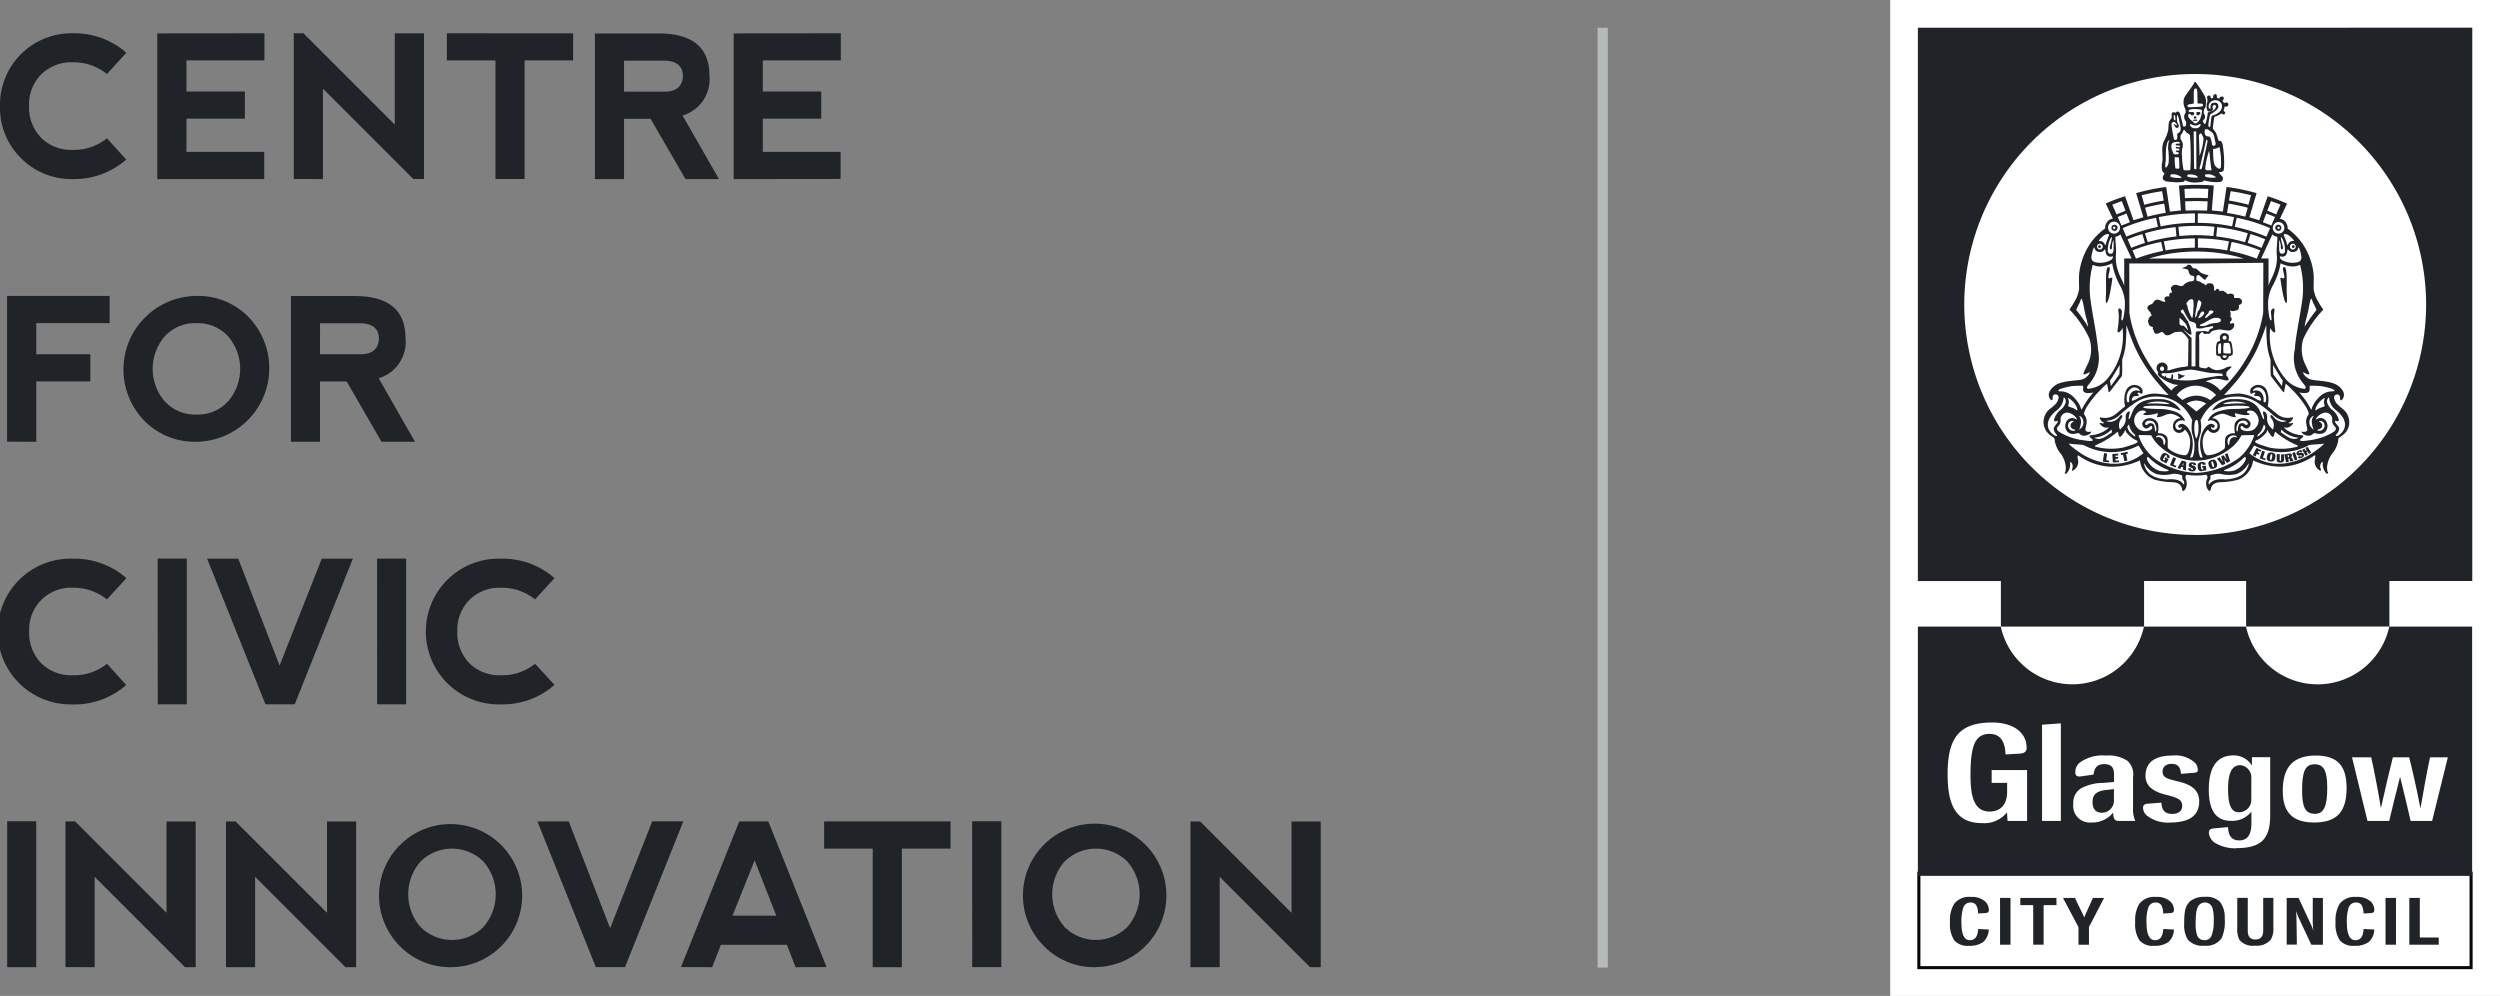 <svg height="54.001" viewBox="0 0 135.551 54.001" width="135.551" xmlns="http://www.w3.org/2000/svg" xmlns:xlink="http://www.w3.org/1999/xlink"><rect x="0" y="0" width="135.551" height="54.001" fill="#808080" stroke="none"/><clipPath id="a"><path d="m0 0h135.547v54.001h-135.547z"/></clipPath><path d="m138 54h33.063v-54h-33.063z" fill="#fff" transform="translate(-35.512)"/><path d="m140.1 63.753v5.116h29.936v-5.116z" fill="#fff" transform="translate(-36.052 -16.405)"/><path d="m170.033 68.87h-29.941v-5.12h29.941z" fill="none" stroke="#060708" stroke-width=".166" transform="translate(-36.05 -16.404)"/><path d="m140.02 2.026v30h4.5v2.471h7.765v-2.475h5.532v2.471h7.769v-2.471h4.494v-30z" fill="#202328" transform="translate(-36.032 -.521)"/><g clip-path="url(#a)"><path d="m155.928 30.395a12.508 12.508 0 0 1 -12.522-12.495 12.507 12.507 0 0 1 12.521-12.494 12.506 12.506 0 0 1 12.521 12.494 12.506 12.506 0 0 1 -12.516 12.5" fill="#fff" transform="translate(-36.903 -1.392)"/><path d="m144.513 45.745a3.973 3.973 0 0 0 7.765 0h5.532a3.975 3.975 0 0 0 7.769 0h4.492v13.517h-30.053v-13.517z" fill="#202328" transform="translate(-36.031 -11.772)"/><path d="m149.224 26.59a.915.915 0 0 1 .371-.988c.357-.281.357-.362.4-.5a.164.164 0 0 0 .01-.131.166.166 0 0 0 -.088-.1c-.074-.03-.241-.032-.23.186.006.157-.074.149-.149.023-.12-.19-.063-.418.2-.647.35-.312 1.035-.3 1.454-.367a.685.685 0 0 0 .489-.342c.021-.053.036-.091-.042-.048-.049.03-.249.128-.272.088-.032-.065.074-.227.272-.657a1.857 1.857 0 0 0 .042-1.273 5.648 5.648 0 0 0 -1.08-1.579 5.153 5.153 0 0 0 .382-.631 2.028 2.028 0 0 0 .14-.473c0-.2-.016-.538 0-.8a3.616 3.616 0 0 1 .668-1.765 3.539 3.539 0 0 1 .743-.728.511.511 0 0 1 .1-.335.433.433 0 0 1 .323-.194l-.391-.824a9.767 9.767 0 0 1 1.048-.392l.458 1.3.534-.162-.39-1.307a11.179 11.179 0 0 1 1.629-.336l.2 1.337.6-.065-.108-1.347c.524-.046.944-.036.944-.036s.423-.01.945.036l-.108 1.347.6.065.2-1.337a11.279 11.279 0 0 1 1.629.336l-.39 1.307.536.162.457-1.3a10.137 10.137 0 0 1 1.049.4l-.391.824a.431.431 0 0 1 .321.194.52.52 0 0 1 .1.335 3.469 3.469 0 0 1 .743.728 3.592 3.592 0 0 1 .668 1.765c.015.264-.006.6 0 .8a1.821 1.821 0 0 0 .143.473 4.953 4.953 0 0 0 .382.631 5.61 5.61 0 0 0 -1.081 1.576 1.871 1.871 0 0 0 .046 1.27c.192.431.3.594.268.657-.022.04-.223-.057-.27-.088-.079-.044-.062-.005-.044.048a.685.685 0 0 0 .489.342c.422.074 1.1.055 1.456.367.261.232.313.46.194.65-.074.123-.156.134-.149-.023.008-.218-.157-.217-.232-.186a.173.173 0 0 0 -.088.1.17.17 0 0 0 .009.132c.049.137.053.209.408.5a.927.927 0 0 1 .371.986c-.122.452-.541.572-.559.662a1.447 1.447 0 0 1 -.333.807 1.387 1.387 0 0 0 -.285.792c.017.188.036.213.059.247s-.044.085-.1.032a.73.73 0 0 1 -.192-.52c.021-.122-.021-.1-.059-.066a.323.323 0 0 0 -.048.354c.03.1 0 .093-.059.074a.543.543 0 0 1 -.272-.5c.049-.276.055-.35-.023-.3a3.311 3.311 0 0 1 -1.649.594 3.449 3.449 0 0 1 -1.629-.319s-.044-.034-.04.012a1.262 1.262 0 0 1 -.81 1.02c-.768.2-1 .074-1.263.2a.424.424 0 0 0 -.215.308c-.03.2-.169.051-.223-.1a.668.668 0 0 1 .021-.468c.063-.1-.034-.223-.07-.209a2.329 2.329 0 0 1 -.508.038 2.522 2.522 0 0 1 -.507-.038c-.032-.013-.129.106-.074.209a.664.664 0 0 1 .025.468c-.055.154-.2.306-.223.1a.429.429 0 0 0 -.217-.308c-.262-.127-.492 0-1.263-.2a1.247 1.247 0 0 1 -.8-1.02c0-.046-.045-.012-.045-.012a3.461 3.461 0 0 1 -1.634.322 3.3 3.3 0 0 1 -1.647-.594c-.08-.05-.074.025-.023.3a.552.552 0 0 1 -.274.5c-.051.017-.089.027-.056-.074.065-.213-.006-.318-.05-.354s-.079-.056-.059.066a.712.712 0 0 1 -.19.52c-.063.053-.127 0-.1-.032s.038-.059.055-.247a1.38 1.38 0 0 0 -.282-.795 1.473 1.473 0 0 1 -.333-.807c-.015-.09-.439-.209-.559-.662" fill="#202328" transform="translate(-38.393 -3.472)"/><path d="m159.644 5.992a.089.089 0 0 1 .057.048 7.534 7.534 0 0 1 .486.769.929.929 0 0 1 .019.473c-.015.152-.074.133-.085.2a.637.637 0 0 0 -.015.2c.011.065.07.068.065.2s-.135.192-.118.241.04.04.059.112c.013.038.074.03.091-.007a2.772 2.772 0 0 0 .114-.538c.011-.074.059-.063.117-.074s.052-.038-.039-.03-.126-.1-.139-.211a.788.788 0 0 1 .03-.279.41.41 0 0 0 0-.239c-.044-.12.143-.19.18-.078.013.04.015.067.034.082a.083.083 0 0 0 .1-.007c.017-.025.011-.088.017-.112.03-.1.167-.149.2 0 .008.04-.011.074 0 .091a.148.148 0 0 0 .123.045c.01 0 0 .006.044-.057s.247-.082.2.1a.128.128 0 0 0 -.052.088c0 .036.03.063.059.1s.066.006.1-.007a.114.114 0 1 1 .034.223c-.051.007-.1-.032-.1.03a.261.261 0 0 1 -.033.127c-.032.05 0 .082.048.12.074.059-.017.2-.126.123 0 0-.045-.04-.065-.025a1.042 1.042 0 0 1 -.325.16c-.046.007-.038.015-.046.042a5.149 5.149 0 0 0 -.083.594c.013.042-.006.03.025.059a.854.854 0 0 1 .175.262c.028.1.093.266.1.333 0 0-.007.028.059.028.11 0 .149.091.184.268a6.177 6.177 0 0 1 .068 1.129c-.021.2 0 .243-.149.289-.068.021-.11-.023-.117.019s.066.129.149.213a.184.184 0 0 1 0 .261.187.187 0 0 1 -.088.049 2.149 2.149 0 0 1 -.8-.065c-.044-.008-.056-.023-.113.015s-.053.069-.462.084a1.128 1.128 0 0 1 -.489-.1s-.06-.051-.068-.017 0 .053-.066.074a1.988 1.988 0 0 1 -.6.013c-.312-.017-.5-.034-.527-.223a.411.411 0 0 1 .059-.171c.023-.032.063-.093.013-.1 0 0-.123-.042-.123-.328a1.313 1.313 0 0 1 .036-.3c.017-.12-.011-.536-.01-.648a1.192 1.192 0 0 1 .091-.446 2.128 2.128 0 0 0 .235-.608c.017-.194.01-.446.1-.53a.513.513 0 0 0 .079-.129c.023-.078-.007-.184.017-.253.017-.042.114-.052.166-.033 0 0 .044.03.059 0 0 0 .016-.057.112-.048s.131.184.209.52a1.7 1.7 0 0 1 .053.244c.01.074.139.044.149.019a.414.414 0 0 0 .019-.227c-.013-.074-.1-.108-.1-.277s.086-.167.08-.255a.435.435 0 0 0 -.022-.175.779.779 0 0 1 -.091-.328.627.627 0 0 1 .041-.272c.083-.179.446-.612.541-.821a.055.055 0 0 1 .053-.042" fill="#202328" transform="translate(-40.614 -1.542)"/><g fill="#fff"><path d="m159.093 19.236h-3.639l.007 2.7a6.974 6.974 0 0 0 .99 2.611 6.769 6.769 0 0 0 1.291 1.577.837.837 0 0 1 .385-.3s-.171-.019-.251-.034a2.422 2.422 0 0 1 -.817-.446c-.1-.149-.046-.171-.046-.171.023-.048 0-.046-.034-.1a.317.317 0 0 1 .019-.351.307.307 0 0 1 .412-.062.271.271 0 0 1 .124.223 1.055 1.055 0 0 1 -.021.16 1.371 1.371 0 0 0 .172-.038 5.3 5.3 0 0 1 .594-.149 1.518 1.518 0 0 0 .336-.051c.036-.017.021-.033.027-.078s.02-1.386.02-1.386-.287-.426-.435-.407-.236.013-.3.029a1.435 1.435 0 0 0 -.24.123c-.074.04-.232.074-.3 0l-.126-.137a.322.322 0 0 0 -.156.048.323.323 0 0 1 -.248.038c-.048-.023-.112-.234-.112-.234s-.05-.085 0-.1-.036-.016-.066-.033-.133-.042-.149-.1-.082-.177-.051-.255.057-.2.149-.223-.016-.134-.027-.189-.223-.184-.149-.317.163-.1.241-.16.114-.2.247-.223.346.127.437.112-.013-.065-.016-.135.05-.2.268-.149a.314.314 0 0 1 0-.149c.023-.063.1-.033.133-.082s-.079-.137-.043-.255a.275.275 0 0 1 .325-.138c.1.036.266.082.33.025a.751.751 0 0 1 .346-.217c.135-.01.213-.017.241-.074a.289.289 0 0 0 0-.206c-.021-.04-.163-.013-.235-.123s-.059-.241-.12-.254l-.3-.065.227-.082s.076-.12.18-.106.112.1.175.161.143.016.213.067.132.116.218.192a1.042 1.042 0 0 0 .426.141c.04-.01-.145.2-.167.243s-.074-.013-.111-.045a1.982 1.982 0 0 1 -.212-.183c-.021-.03-.141 0-.15.042s-.029.211 0 .241.1.023.157.051a.677.677 0 0 1 .149.091c.034.042.062.006.1.023s.017.085.074.085.074-.1.169-.1.18-.006.228.049a.317.317 0 0 1 .074.2c0 .074-.021.118.01.143s.065-.019.088-.049a.089.089 0 0 1 .108-.042c.048.023.074.048.074.074a.272.272 0 0 1 .01.065.184.184 0 0 1 .111-.034c.07 0 .1-.01.155.036s.1.078.135.107.053.049.112.025a.255.255 0 0 1 .249.04c.048.062 0 .126.042.163s.117.013.189.013a.227.227 0 0 1 .186.087.179.179 0 0 1 0 .228c-.045.063-.137.05-.129.112a.3.3 0 0 1 -.028.2.6.6 0 0 1 -.367.084c-.074-.036-.085-.046-.074.01a.481.481 0 0 1 .019.232c-.021.057-.013.042.025.1a.161.161 0 0 1 .013.186c-.04.046-.1.074-.061.128s.074.011.14 0 .1.074.074.177a.335.335 0 0 1 -.263.223c-.123.015-.49-.068-.583-.051s-.391.061-.429.161-.163.059-.241.074-.163-.017-.173-.074-.109 0-.139.05-.085.087-.068.172.005 1.583.005 1.583.01.078.057.091a1.921 1.921 0 0 0 .26.045.148.148 0 0 0 .149-.066c.03-.048.108.021.156.051a.651.651 0 0 0 .361.114 1.169 1.169 0 0 0 .4-.1.77.77 0 0 1 .3-.1c.068.007.079.017.048.061s-.261.2-.258.3-.022.126.032.169.114.171.074.211-.2.01-.261-.012a1.662 1.662 0 0 0 -.538-.055c-.1.036-.45.124-.422.135a1.514 1.514 0 0 1 .792.5 7.12 7.12 0 0 0 1.337-1.618 7 7 0 0 0 .983-2.611l.007-2.7z" transform="translate(-40.004 -4.95)"/><path d="m160.28 7.273c.116.01.258-.025.264.091.005.091-.15.091-.413.1s-.437.04-.435-.062.194-.085.306-.118c.042-.007.044-.066.044-.066 0-.12 0-.211-.005-.333-.01-.378.024-.42.1-.424s.1.033.1.437c0 .123 0 .171.006.31 0 0-.016.065.034.068" transform="translate(-41.095 -1.662)"/><path d="m160.11 7.964a1.493 1.493 0 0 1 .34.028c.061.03.05.053.051.108a1.348 1.348 0 0 1 -.116.439.76.76 0 0 1 -.184.19.116.116 0 0 1 -.137-.023.445.445 0 0 0 -.128-.125c-.062-.033-.082-.082-.143-.139a.222.222 0 0 1 -.03-.173c.008-.028.061-.089.128-.009.017.019.021.042.089.044s.088-.045.1-.085a.071.071 0 0 0 -.006-.059.068.068 0 0 0 -.049-.033c-.108-.01-.23.016-.241-.042-.006-.036 0-.074.044-.084a.748.748 0 0 1 .283-.038" transform="translate(-41.111 -2.049)"/><path d="m160.178 9.285a.285.285 0 0 1 -.283-.149c-.03-.056.019-.1.074-.056a.6.6 0 0 0 .209.061.487.487 0 0 0 .2-.059c.056-.048.106-.011.078.048a.274.274 0 0 1 -.278.156" transform="translate(-41.143 -2.332)"/><path d="m161.322 7.785c-.027.013-.074-.04-.074-.068a.317.317 0 0 1 .084-.289.4.4 0 0 1 .293-.112.377.377 0 0 1 .325.217.408.408 0 0 1 -.138.431.8.8 0 0 1 -.3.161c-.089.031-.11.021-.133.194s-.034.363-.053.431c-.012.048-.051.027-.074 0a.13.13 0 0 1 -.025-.114 4.559 4.559 0 0 1 .074-.458c.019-.059.019-.1.089-.133a1.154 1.154 0 0 0 .323-.244.254.254 0 0 0 .036-.258c-.044-.1-.156-.108-.281-.082a.2.2 0 0 0 -.126.163c0 .061.017.137-.023.16" transform="translate(-41.488 -1.883)"/><path d="m161.616 7.664a.074.074 0 0 1 .085.062.065.065 0 0 1 0 .012c.007.065-.045.1-.061.137a.4.4 0 0 1 -.149.123c-.05.017-.036-.007-.011-.022s.019-.019.04-.033.021-.074.01-.1a.139.139 0 0 1 .011-.143.091.091 0 0 1 .074-.038" transform="translate(-41.549 -1.972)"/><path d="m158.7 8.443c0-.042.062-.061.074 0a1.219 1.219 0 0 1 .017.227c0 .038-.038.03-.053 0s-.038-.029-.038-.091a1.019 1.019 0 0 1 0-.135" transform="translate(-40.839 -2.163)"/><path d="m158.831 8.423c0-.025.027-.036.048 0a1.219 1.219 0 0 1 .074.27c.013.1.074.336.082.441a.275.275 0 0 1 -.088.215c-.042.034-.1.04-.1.074s0 .218 0 .25-.03.065-.085.074-.085 0-.1-.061-.1-.507-.11-.611-.051-.234.038-.281c.117-.062.166.033.2.074s.053.052.042.074c-.028.035-.068.016-.093-.026s-.046-.042-.056-.019 0 .051.023.093.051.088.082.1.1.017.118-.03.045-.089.007-.149a.358.358 0 0 1 -.074-.165 1.584 1.584 0 0 1 -.007-.319" transform="translate(-40.795 -2.162)"/><path d="m158.945 10.365c.042.019.051.044.033.071s-.08.009-.13.017-.085.005-.091.048c0 .025.017.051.065.049.07 0 .169-.005.173.05s-.05.044-.1.042-.121-.03-.129.022.029.048.082.05.122.013.116.068-.042.04-.074.049-.123-.032-.125.019.036.037.1.061.069.051.061.085-.076.039-.161.039-.108.006-.139-.074-.062-.165-.078-.2a.473.473 0 0 1 -.013-.243.165.165 0 0 1 .106-.128.509.509 0 0 1 .308-.021" transform="translate(-40.793 -2.664)"/><path d="m158.307 10.253c-.038.057-.065.118-.074.439a3.42 3.42 0 0 1 .033.749c-.023.135-.08.253-.149.278-.027.013-.033-.007-.033-.055a1.107 1.107 0 0 1 .022-.3c.012-.074 0-.451.012-.576a2.2 2.2 0 0 1 .074-.422c.05-.123.135-.149.114-.116" transform="translate(-40.68 -2.635)"/><path d="m158.771 11.477c.023-.021.1.023.223 0a4.11 4.11 0 0 1 .025.6c-.006.028-.213.032-.213-.01a3.18 3.18 0 0 1 -.034-.594" transform="translate(-40.856 -2.952)"/><path d="m158.508 12.733a.623.623 0 0 1 .367.048.744.744 0 0 1 .143.074c.044.038.044.087-.012.076a3.473 3.473 0 0 1 -.383-.028c-.1-.025-.168 0-.162-.1s.048-.074.048-.074" transform="translate(-40.777 -3.275)"/><path d="m159.737 12.743a.814.814 0 0 1 .351.025.3.3 0 0 1 .149.082c.042.029.02.073-.04.061a3.236 3.236 0 0 1 -.35-.019c-.072-.022-.143 0-.154-.069-.021-.085.044-.079.044-.079" transform="translate(-41.093 -3.277)"/><path d="m161.068 12.73a.48.48 0 0 1 .3.03.75.75 0 0 1 .149.074c.048.027.085.055.027.066a1.409 1.409 0 0 1 -.4-.011c-.1-.027-.158-.017-.158-.112 0-.048.029-.04.074-.048" transform="translate(-41.429 -3.273)"/><path d="m161 9.437c.082-.04.209.055.321.139.137.106.154.238.19.446.029.149.059.161.03.254a.1.1 0 0 1 -.134.045.1.1 0 0 1 -.05-.056 1.391 1.391 0 0 0 -.084-.359c-.032-.073-.065-.073-.175-.091s-.135-.128-.14-.2-.008-.156.042-.18" transform="translate(-41.419 -2.426)"/><path d="m161.576 10.836a.579.579 0 0 0 .319-.091c.036-.048.052.137.074.285a3.306 3.306 0 0 1 .022.83c-.051.074-.123.061-.218-.017s-.165-.18-.184-.492-.013-.515-.013-.515" transform="translate(-41.579 -2.764)"/><path d="m161.209 10.987c.019.04.091.956.129 1.034.025.045-.065.04-.1.04s-.243.04-.241-.108a4.3 4.3 0 0 1 .1-.567 2.577 2.577 0 0 1 .122-.4" transform="translate(-41.429 -2.828)"/><path d="m160.942 10.233s.019-.053.059-.007.008.093 0 .149-.277 1.337-.289 1.373-.116.09-.123.04a.5.5 0 0 1 .033-.178c.019-.048.321-1.376.321-1.376" transform="translate(-41.325 -2.627)"/><path d="m160.538 9.8a.075.075 0 0 0 .04-.019c.021-.019.053-.055.078-.055a1.147 1.147 0 0 1 .131.274 2.323 2.323 0 0 1 -.106.617 1.442 1.442 0 0 1 -.116.335c.01-.449-.038-1.078-.027-1.152" transform="translate(-41.312 -2.503)"/><path d="m160.154 9.6h.14l.008 2.041h-.09l-.034-.036z" transform="translate(-41.213 -2.472)"/><path d="m159.35 9.49h.061a.915.915 0 0 0 .14.167.568.568 0 0 1 .154.114 14.367 14.367 0 0 1 .016 1.892.983.983 0 0 1 -.361 0 3.74 3.74 0 0 1 -.085-.733 1.293 1.293 0 0 1 .028-.5.445.445 0 0 0 -.074-.39c-.054-.059-.039-.192-.033-.234.01-.065.154-.207.154-.313" transform="translate(-40.964 -2.442)"/><path d="m165.729 14.681.515.192-.232.529-.484-.2z" transform="translate(-42.596 -3.778)"/><path d="m165.389 15.588.477.188-.2.464-.458-.179z" transform="translate(-42.513 -4.012)"/><path d="m166.247 16.833a.314.314 0 1 0 -.224-.092.314.314 0 0 0 .224.092" transform="translate(-42.7 -4.166)"/><path d="m166.752 17.1c.042-.036.156 0 .238.051.127.08.329.3.285.312s-.1-.016-.186.038a.366.366 0 0 0 -.139.173c-.027.053-.034 0-.057-.084a2.824 2.824 0 0 0 -.117-.334c-.023-.059-.068-.12-.023-.156" transform="translate(-42.906 -4.397)"/><path d="m167.347 18.108a.157.157 0 0 0 .111-.048.158.158 0 0 0 -.117-.267.158.158 0 0 0 .006.316" transform="translate(-43.024 -4.579)"/><path d="m166.488 17.322c.015-.033.108.084.163.273a1.453 1.453 0 0 1 .059.5.136.136 0 0 1 -.149.116c-.063 0-.16 0-.163-.26s0-.468 0-.485a.788.788 0 0 1 .089.357c0 .112 0 .149.074.149.049-.008.051-.1.022-.206a2.229 2.229 0 0 1 -.1-.446" transform="translate(-42.82 -4.457)"/><path d="m166.861 18.177c.027-.028.089.082.149.11a.351.351 0 0 0 .336-.036c.1-.084.1-.261.142-.16a1.815 1.815 0 0 1 .1.348c.045.169.051.378-.2.429a1.188 1.188 0 0 1 -.839-.123c-.154-.139-.116-.221-.059-.192a.274.274 0 0 0 .229-.027c.149-.089.116-.322.149-.35" transform="translate(-42.829 -4.648)"/><path d="m166.262 19.219a1.589 1.589 0 0 0 .568.171.884.884 0 0 0 .429-.061c.061-.028.074-.009.091.09a5.023 5.023 0 0 1 .1 1.718c-.116.891-.376 2.071-.416 2.763a2.116 2.116 0 0 0 .262 1.564c.243.385.428.463.283.566a1.552 1.552 0 0 1 -1.095-.6 3.6 3.6 0 0 1 -.779-2.71.581.581 0 0 0 .18.241c.055.028.1-.023.091-.1a5.555 5.555 0 0 1 -.074-.83c.021-.175.066-.354-.008-.359a.173.173 0 0 0 -.149.19c0 .149.038.367.026.42s-.059.083-.108-.107a3.516 3.516 0 0 1 -.074-.882 2.1 2.1 0 0 1 .275-.908 3.825 3.825 0 0 0 .4-1.159" transform="translate(-42.61 -4.946)"/><path d="m168.589 21.833c.059-.082.079.12.14.223.078.137.172.359.172.359a9.085 9.085 0 0 0 -.65.925 3.962 3.962 0 0 1 .093-.446c.044-.153.122-.486.14-.616a4.174 4.174 0 0 1 .1-.446" transform="translate(-43.297 -5.614)"/><path d="m165.947 26.646s.469.791.528.847l-.045.3-.468-.645z" transform="translate(-42.704 -6.857)"/><path d="m167.871 28.524a1.1 1.1 0 0 0 .391.028c.1-.036.173-.051.169-.216s-.017-.183.066-.175a5.285 5.285 0 0 1 .542.021 4.233 4.233 0 0 1 .551.128c.188.066.262.154.089.154a1 1 0 0 0 -.778.365 1.38 1.38 0 0 0 -.363.587c-.013.089-.074-.03-.093-.074a4.234 4.234 0 0 0 -.576-.817" transform="translate(-43.199 -7.247)"/><path d="m162.452 29.377a1.942 1.942 0 0 1 1.127.044s-.507-.011-.783.007c-.411.033-.622.051-.344-.051" transform="translate(-41.772 -7.544)"/><path d="m165.691 17.11a.381.381 0 0 0 .245.123c.074.013-.055.6 0 1.047a2.177 2.177 0 0 1 -.149.886c-.093.289-.262.513-.306.752v-1.5h-.4z" transform="translate(-42.48 -4.403)"/><path d="m163.262 15.9a8.947 8.947 0 0 1 1.808.562l-.2.46a9.663 9.663 0 0 0 -1.713-.53z" transform="translate(-41.986 -4.092)"/><path d="m164.247 17.09a6.969 6.969 0 0 1 .8.285l-.2.462s-.561-.223-.747-.267z" transform="translate(-42.228 -4.398)"/><path d="m161.852 16.582a9.253 9.253 0 0 1 1.663.334l-.152.483a9.446 9.446 0 0 0 -1.56-.312z" transform="translate(-41.637 -4.267)"/><path d="m162.887 17.664a8.284 8.284 0 0 1 1.554.46l-.19.446a8.908 8.908 0 0 0 -1.467-.419z" transform="translate(-41.89 -4.546)"/><path d="m162.825 13.958s.371.057.545.093.563.124.563.124l-.143.518a10.374 10.374 0 0 0 -1.053-.226z" transform="translate(-41.878 -3.592)"/><path d="m162.674 14.866s.668.114 1.04.223l-.137.484a8.272 8.272 0 0 0 -.986-.2z" transform="translate(-41.84 -3.826)"/><path d="m160.457 15.585a9.744 9.744 0 0 1 1.964.2l-.107.5a9.019 9.019 0 0 0 -1.863-.19z" transform="translate(-41.289 -4.011)"/><path d="m160.462 17.407a8.8 8.8 0 0 1 1.686.163l-.1.486a9.182 9.182 0 0 0 -1.581-.146z" transform="translate(-41.292 -4.48)"/><path d="m169.554 29.065a.524.524 0 0 0 0 .428.927.927 0 0 1 -.209.085.716.716 0 0 0 -.268.149c-.05.038-.038-.08.007-.186a1.186 1.186 0 0 1 .321-.4c.166-.126.149-.074.149-.074" transform="translate(-43.501 -7.477)"/><path d="m170 28.99a.95.95 0 0 0 .371.709c.44.339.594.715.428 1.059a.8.8 0 0 1 -.311.323c-.131.044-.166.021-.059-.108a.42.42 0 0 0 .118-.317c-.013-.063-.166-.215-.19-.261-.051-.067-.048-.156.038-.108a.083.083 0 0 0 .131-.091 1.113 1.113 0 0 0 -.319-.492.791.791 0 0 1 -.316-.435.3.3 0 0 1 .109-.279" transform="translate(-43.718 -7.46)"/><path d="m168.8 30.366a.381.381 0 0 0 -.2.336.415.415 0 0 0 .14.332c.057.061.112.11.074.032a1.292 1.292 0 0 1 -.084-.37.527.527 0 0 1 .074-.285c.048-.045 0-.045 0-.045" transform="translate(-43.384 -7.814)"/><path d="m167.37 28.8a.71.71 0 0 1 .42-.3.364.364 0 0 1 .44.265.356.356 0 0 1 .01.085c-.034.306.131.334.183.454.065.149-.134.241-.241.308a3.366 3.366 0 0 1 -1.08.362c-.433.061-.5.074-.6.029-.067-.03.074-.107.133-.172.074-.091.015-.116-.1-.12a1.622 1.622 0 0 1 -.836-.33c-.139-.137-.069-.074.059-.074a.416.416 0 0 0 .279-.134c.121-.112.1-.137 0-.112a.308.308 0 0 1 -.164 0c-.036-.015.1-.053.166-.149.057-.074.082-.114.063-.16s-.04.009-.112.007a.9.9 0 0 1 -.719-.175c-.365-.3-.535-.441-.535-.441a1.4 1.4 0 0 0 -.053-.869.5.5 0 0 0 -.781-.165.274.274 0 0 0 -.083.344c.036.042.133-.045.184-.051s.1.034.044.068c-.036.019-.068.091-.023.108a2.041 2.041 0 0 1 .223.023c.1.034.179.229.1.237-.1.01-.284-.123-.335-.149a2.321 2.321 0 0 0 -.784-.232c-.3-.017-.922.112-.846.059s.524-.57.711-.792a8.77 8.77 0 0 0 1.09-1.738c.264-.6.473-1.22.469-1.224.023.055 0 .321.034.752a3.442 3.442 0 0 0 .2 1.074c.019.034-.011.61.023.914 0 0 .145.2.351.46.186.23.342.475.371.411a3.627 3.627 0 0 1 .085-.446 1.893 1.893 0 0 1 .283.257 5.148 5.148 0 0 1 .834 1.029c.118.223.149.333.118.384a.609.609 0 0 0 -.126.317c-.03.228.112.485.042.561a.245.245 0 0 1 -.256.042c-.042-.025-.053.025 0 .088a.521.521 0 0 0 .435.128c.158-.05.162-.143.232-.134s.422.141.608-.1a.483.483 0 0 0 -.027-.608.362.362 0 0 0 -.446-.055c-.105.065-.041-.036-.041-.036" transform="translate(-41.783 -6.117)"/><path d="m169.283 30.739a.237.237 0 0 1 .287.175.176.176 0 0 1 .006.033.285.285 0 0 1 -.25.317h-.031c-.108.006-.169-.043-.038-.074.067-.016.19-.076.19-.2 0-.2-.23-.222-.163-.253" transform="translate(-43.536 -7.909)"/><path d="m166.542 31.361a1.511 1.511 0 0 0 .907.439c.059.007-.082.081-.238.068s-.247-.04-.693-.359z" transform="translate(-42.851 -8.071)"/><path d="m164.515 28.474c-.088.027 0-.16.227-.19.157-.019.442.143.456.567 0 0 .013.223-.056.235-.051.013-.1-.006-.082-.116a.539.539 0 0 0 -.18-.456.411.411 0 0 0 -.365-.04" transform="translate(-42.327 -7.278)"/><path d="m165.746 31.5a4.777 4.777 0 0 0 1.179.722s.07.046.009.074a3.3 3.3 0 0 1 -1.513.05c-.6-.177-.777-.252-.775-.319s.061-.061.186-.133.455-.329.456-.468c0-.11.074.082.114.126s.144.238.217.209.07-.3.127-.261" transform="translate(-42.369 -8.078)"/><path d="m165.139 31.035c.013-.082.1.05.1.112a.574.574 0 0 1 -.2.333c-.131.117-.229.2-.229.16 0-.108.087-.149.126-.192a.962.962 0 0 0 .209-.414" transform="translate(-42.41 -7.98)"/><path d="m162.523 28.952a1.978 1.978 0 0 1 1.3.424c.743.505.69.668 1.182.849 0 0 .183.033.239.04.091.016-.1.059-.2.059a.692.692 0 0 1 -.479-.274c-.192-.234-.186.028-.11.091a.554.554 0 0 1 .114.484c-.036.183-.07.082-.127.022a.651.651 0 0 1 -.218-.564c.009-.3-.223-.379-.229-.285s.1.321.052.371-.139-.29-.244-.489c-.152-.3-.515-.629-1.378-.587a1.308 1.308 0 0 0 -1.156.559s-.038.025-.013.043.053-.008.074-.013a2.641 2.641 0 0 1 .5-.175 5.1 5.1 0 0 1 1.346-.03c.3.1-.149.139-.747.149a2.534 2.534 0 0 0 -.886.144.892.892 0 0 0 -.505.422s-.068.106 0 .074a.387.387 0 0 1 .377.059c.139.116.133.209.1.3a.188.188 0 0 1 -.19.134c-.106 0-.161-.108-.139-.149s.044.048.107.038c.093-.017.156-.163-.074-.215-.149-.029-.332.16-.38.235a1.261 1.261 0 0 0 -.211.486 1.851 1.851 0 0 0 .064.993s.036.084.019.107-.112 0-.129-.044a1.509 1.509 0 0 1 -.074-.291 3.882 3.882 0 0 1 -.015-.483 3.6 3.6 0 0 1 .131-.52 2.021 2.021 0 0 0 -.013-.682s.131-.257.209-.371a2.055 2.055 0 0 1 .84-.718 1.982 1.982 0 0 1 .87-.192" transform="translate(-41.298 -7.45)"/><path d="m161.37 30.351a1.069 1.069 0 0 1 .489-.2c.232-.01.483.184.688.18 0 0 .048.017.057-.019s-.021-.038-.036-.121.013-.074.068-.057a2.238 2.238 0 0 0 .495.089c.175-.01.209 0 .223-.048s-.118-.055-.149-.11c-.012-.014.056-.088.132-.088a.38.38 0 0 1 .354.149.558.558 0 0 1 -.007.778c-.233.316-.906.183-.811-.044.049-.121.132.009.218.061.2.111.367-.154.306-.29a.417.417 0 0 0 -.424-.24.468.468 0 0 0 -.414.285 1.075 1.075 0 0 0 0 .481c.011.051-.033.06-.068.048s-.42.036-.457.307.036.437-.055.538a1.522 1.522 0 0 1 -.905.35c-.267-.059-.288-.788-.247-.885a.86.86 0 0 1 .27-.506.382.382 0 0 0 .317.18.346.346 0 0 0 .329-.363v-.022a.426.426 0 0 0 -.314-.4c-.116.011-.057-.053-.057-.053" transform="translate(-41.382 -7.715)"/><path d="m163.281 31.247a.575.575 0 0 1 .137-.467c.074-.057.331-.145.451.034.082.127-.074.149-.114.112a.206.206 0 0 0 -.217-.074c-.163.03-.165.2-.192.412-.013.091-.065-.017-.065-.017" transform="translate(-42.016 -7.902)"/><path d="m163.114 31.835a.334.334 0 0 0 -.391.042c-.085.09-.118.156-.082.354.017.129.082.044.082.027s0-.223.1-.3a.252.252 0 0 1 .268-.062c.059.017.025-.057.025-.057" transform="translate(-41.849 -8.182)"/><path d="m164.484 32.488a3.152 3.152 0 0 0 1.648.356 3.222 3.222 0 0 0 1.337-.38c.154-.03.594-.042.756-.074s-.325.322-.365.351a3.525 3.525 0 0 1 -1.768.723 2.47 2.47 0 0 1 -1.87-.557z" transform="translate(-42.26 -8.334)"/><path d="m163.536 33.528a1.073 1.073 0 0 1 -.64.579c-.272.069-.628.025-.5-.038a3 3 0 0 0 1.073-.69c.044-.046.118.017.067.149" transform="translate(-41.783 -8.586)"/><path d="m161.355 34.489a1.024 1.024 0 0 1 .536-.089 1.78 1.78 0 0 0 .879.005 1.3 1.3 0 0 0 .629-.556c.056-.091.008.175-.116.354s-.319.435-1.106.5c0 0-.68-.112-.9.274 0 0-.1-.067.034-.255.08-.114 0-.192.04-.228" transform="translate(-41.493 -8.706)"/><path d="m160.314 31.662c-.042 0-.108-.287-.116-.515 0-.2.013-.47.116-.491s.118.291.112.491a1.039 1.039 0 0 1 -.112.515" transform="translate(-41.224 -7.889)"/><path d="m159.657 22.008a.446.446 0 0 1 .19-.157c.074-.025.108-.019.149.059a1.874 1.874 0 0 1 0 .483 1.727 1.727 0 0 1 -.042.441c-.034.06-.045 0-.078-.057a2.134 2.134 0 0 1 -.2-.55c.016-.085-.05-.085-.051-.123a.239.239 0 0 1 .034-.1" transform="translate(-41.076 -5.62)"/><path d="m160.423 21.963s.03-.074.074-.04.123.114.1.194-.1.339-.14.354-.074.133-.091.2-.045.179-.085.179.019-.35.033-.422.06-.251.068-.322a.346.346 0 0 1 .042-.14" transform="translate(-41.242 -5.64)"/><path d="m160.7 22.745c.071 0 .129 0 .112.114a.488.488 0 0 1 -.3.247c-.045-.007.069-.188.082-.243a.314.314 0 0 1 .1-.118" transform="translate(-41.302 -5.853)"/><path d="m161.2 22.716a.136.136 0 0 1 .149-.048c.062.019.1.044.088.082s-.071.085-.139.12-.255.238-.3.207.082-.178.139-.238a.231.231 0 0 0 .061-.123" transform="translate(-41.427 -5.832)"/><path d="m160.718 23.533c.149-.062.356-.194.435-.227a.631.631 0 0 1 .4-.1c.2.028.206.1.183.169s-.194.114-.334.116a1.109 1.109 0 0 0 -.402.109c-.074.042-.348.078-.382.033s-.016-.05.1-.1" transform="translate(-41.327 -5.972)"/><path d="m159.253 22.63c.045-.025.067-.085.123.044a5.913 5.913 0 0 0 .3.527c.042.061.248.066.327.143s.009.216.087.264a.685.685 0 0 0 .379-.021c.065-.027.25-.036.319-.061s.195-.059.181.027-.149.082-.186.122-.046.131-.106.126-.112-.051-.219-.034a2.767 2.767 0 0 0 -.422.03c-.01.032-.03.524-.028.585s0 1.248 0 1.28-.211.019-.211.019v-1.541s-.434-.42-.452-.457.287.253.357.266.1.03.093-.033a1.78 1.78 0 0 0 -.175-.618.048.048 0 0 0 -.016-.065c-.042-.019-.24-.384-.3-.423s-.09-.069-.09-.108a.116.116 0 0 1 .04-.071" transform="translate(-40.971 -5.815)"/><path d="m159.117 23.2a2.363 2.363 0 0 1 .213.192.668.668 0 0 1 .194.285c.026.124.091.192.051.186s-.207-.261-.27-.235-.2-.051-.188-.116 0-.312 0-.312" transform="translate(-40.946 -5.971)"/><path d="m157.807 27a.123.123 0 0 0 0-.245.123.123 0 0 0 0 .245" transform="translate(-40.578 -6.886)"/><path d="m157.819 27.206s.007-.033.093-.025a2.483 2.483 0 0 0 .446-.016c.091-.017.7-.154.973-.173.291-.021.9.172 1.222.18s.556.039.556.039l.019.131a2.115 2.115 0 0 0 -.274-.011c-.1.011-.96.152-1.133.2a3.636 3.636 0 0 1 -1.035.015c-.16-.051-.289-.013-.273-.055a.393.393 0 0 0 .016-.234c-.016-.022-.085 0-.085 0a.286.286 0 0 1 -.044.211.516.516 0 0 1 -.262-.082c-.011-.013.017-.034.021-.056s-.016-.023-.034-.016-.028.059-.056.053a.358.358 0 0 1 -.128-.065c-.048-.03-.028-.076-.021-.1" transform="translate(-40.609 -6.946)"/><path d="m160.169 29.836-.534-.437a1.207 1.207 0 0 1 .534-.157 1.224 1.224 0 0 1 .53.159z" transform="translate(-41.079 -7.525)"/><path d="m154.728 14.681-.515.192.232.529.484-.2z" transform="translate(-39.684 -3.778)"/><path d="m155.089 15.588-.477.188.2.464.457-.179z" transform="translate(-39.787 -4.012)"/><path d="m154.244 16.834a.325.325 0 1 1 .316-.313.315.315 0 0 1 -.316.313" transform="translate(-39.613 -4.167)"/><path d="m153.251 18.108a.157.157 0 0 1 -.111-.048.16.16 0 0 1 -.045-.113.156.156 0 0 1 .156-.154.159.159 0 0 1 .156.162.159.159 0 0 1 -.156.154" transform="translate(-39.396 -4.579)"/><path d="m154.109 17.322c-.017-.033-.108.084-.162.273a1.369 1.369 0 0 0 -.061.5.139.139 0 0 0 .149.12c.065 0 .158 0 .163-.26s0-.468 0-.486a.788.788 0 0 0 -.089.355c0 .112 0 .152-.074.149-.049-.008-.051-.1-.023-.206a2.339 2.339 0 0 0 .1-.446" transform="translate(-39.599 -4.457)"/><path d="m153.439 18.177c-.027-.028-.089.082-.149.11a.361.361 0 0 1 -.34-.036c-.105-.084-.1-.261-.138-.16a1.88 1.88 0 0 0 -.1.348c-.042.169-.05.378.2.429a1.186 1.186 0 0 0 .84-.123c.154-.139.116-.221.059-.192a.276.276 0 0 1 -.228-.027c-.149-.089-.12-.322-.149-.35" transform="translate(-39.292 -4.648)"/><path d="m153.737 19.219a1.617 1.617 0 0 1 -.567.171.9.9 0 0 1 -.433-.061c-.059-.028-.074-.009-.088.09a4.879 4.879 0 0 0 -.1 1.718c.114.891.377 2.071.414 2.763a2.116 2.116 0 0 1 -.262 1.564c-.241.385-.428.463-.281.566a1.548 1.548 0 0 0 1.093-.6 3.6 3.6 0 0 0 .779-2.71.581.581 0 0 1 -.18.241c-.055.028-.1-.027-.091-.1a5.1 5.1 0 0 0 .074-.83c-.019-.175-.059-.351.015-.359s.149.074.149.19c0 .149-.038.367-.026.42s.059.083.108-.107a3.623 3.623 0 0 0 .079-.882 2.149 2.149 0 0 0 -.285-.908 3.807 3.807 0 0 1 -.4-1.159" transform="translate(-39.21 -4.946)"/><path d="m151.892 21.833c-.057-.082-.082.12-.14.223-.078.137-.172.359-.172.359a8.414 8.414 0 0 1 .648.925 3.515 3.515 0 0 0 -.091-.446 6.251 6.251 0 0 1 -.139-.616 3.971 3.971 0 0 0 -.106-.446" transform="translate(-39.007 -5.614)"/><path d="m154.576 26.646s-.468.791-.528.847l.045.3.466-.646z" transform="translate(-39.642 -6.857)"/><path d="m157.818 29.377a1.943 1.943 0 0 0 -1.125.044s.509-.011.783.007c.411.033.62.051.342-.051" transform="translate(-40.322 -7.543)"/><path d="m154.706 17.11a.381.381 0 0 1 -.244.123c-.074.013.056.6 0 1.047a2.177 2.177 0 0 0 .149.886c.091.289.264.513.306.752v-1.5h.4z" transform="translate(-39.742 -4.403)"/><path d="m156.782 15.9a8.949 8.949 0 0 0 -1.811.562l.2.46a9.765 9.765 0 0 1 1.71-.53z" transform="translate(-39.879 -4.092)"/><path d="m156.131 17.09a6.969 6.969 0 0 0 -.8.285l.2.462s.559-.223.743-.267z" transform="translate(-39.972 -4.398)"/><path d="m158.26 16.582a9.229 9.229 0 0 0 -1.661.334l.149.481a9.369 9.369 0 0 1 1.56-.312z" transform="translate(-40.298 -4.267)"/><path d="m157.242 17.664a8.324 8.324 0 0 0 -1.553.46l.19.446a8.991 8.991 0 0 1 1.468-.419z" transform="translate(-40.064 -4.546)"/><path d="m157.466 13.958s-.371.057-.544.093-.564.124-.564.124l.143.52a10.181 10.181 0 0 1 1.053-.227z" transform="translate(-40.236 -3.592)"/><path d="m157.644 14.866s-.668.114-1.036.223l.134.486a8.28 8.28 0 0 1 .986-.207z" transform="translate(-40.3 -3.826)"/><path d="m159.567 15.585a9.745 9.745 0 0 0 -1.964.2l.107.5a9.065 9.065 0 0 1 1.857-.19z" transform="translate(-40.557 -4.011)"/><path d="m159.66 17.407a8.8 8.8 0 0 0 -1.686.163l.1.486a9.182 9.182 0 0 1 1.581-.146z" transform="translate(-40.652 -4.48)"/><path d="m150.978 29.065a.529.529 0 0 1 0 .428.8.8 0 0 0 .207.085.744.744 0 0 1 .268.149c.051.038.039-.08-.007-.186a1.182 1.182 0 0 0 -.319-.4c-.168-.126-.149-.074-.149-.074" transform="translate(-38.851 -7.477)"/><path d="m150.368 28.99a.956.956 0 0 1 -.368.71c-.439.339-.594.715-.429 1.059a.823.823 0 0 0 .315.323c.129.044.164.021.056-.108a.421.421 0 0 1 -.116-.317 1.81 1.81 0 0 1 .189-.261c.052-.067.048-.156-.036-.108a.084.084 0 0 1 -.133-.091 1.123 1.123 0 0 1 .316-.492.793.793 0 0 0 .315-.435.307.307 0 0 0 -.106-.278" transform="translate(-38.472 -7.46)"/><path d="m151.83 30.366a.389.389 0 0 1 .2.336.411.411 0 0 1 -.141.332c-.059.061-.11.11-.074.032a1.347 1.347 0 0 0 .086-.37.556.556 0 0 0 -.074-.285c-.048-.045 0-.045 0-.045" transform="translate(-39.065 -7.814)"/><path d="m151.235 28.8a.709.709 0 0 0 -.42-.3.361.361 0 0 0 -.446.35c.03.306-.131.334-.183.454-.065.149.131.241.241.308a3.327 3.327 0 0 0 1.079.362c.434.061.5.074.6.029.065-.03-.082-.107-.135-.172-.074-.091-.015-.116.1-.12a1.623 1.623 0 0 0 .833-.33c.143-.137.074-.074-.055-.074a.415.415 0 0 1 -.281-.134c-.119-.112-.1-.137 0-.112a.308.308 0 0 0 .164 0c.036-.013-.1-.051-.164-.146-.058-.078-.081-.118-.064-.16s.039.009.112.007a.9.9 0 0 0 .719-.175c.365-.3.535-.441.535-.441a1.393 1.393 0 0 1 .056-.869.5.5 0 0 1 .78-.165.279.279 0 0 1 .088.344c-.038.042-.135-.045-.186-.051s-.1.034-.042.068c.034.019.068.091.021.108a2.021 2.021 0 0 0 -.223.023c-.1.034-.179.229-.1.237s.281-.123.336-.149a2.251 2.251 0 0 1 .775-.234c.3-.017.924.112.846.059s-.524-.57-.711-.792a8.769 8.769 0 0 1 -1.09-1.738c-.264-.6-.472-1.22-.469-1.224-.023.055 0 .321-.034.752a3.4 3.4 0 0 1 -.2 1.074c-.017.034.016.61-.021.914 0 0-.145.2-.353.46-.183.23-.34.475-.371.411a3.371 3.371 0 0 0 -.085-.446 1.847 1.847 0 0 0 -.281.257 5.169 5.169 0 0 0 -.834 1.029c-.118.223-.149.333-.118.384a.609.609 0 0 1 .126.317c.03.228-.112.485-.042.561a.242.242 0 0 0 .255.042c.043-.025.055.025 0 .088a.521.521 0 0 1 -.435.128c-.158-.046-.162-.143-.232-.134s-.42.141-.607-.1a.487.487 0 0 1 .026-.608.367.367 0 0 1 .446-.055c.108.065.043-.036.043-.036" transform="translate(-38.645 -6.117)"/><path d="m151.286 30.738a.24.24 0 0 0 -.3.209.285.285 0 0 0 .281.319c.112.006.172-.043.042-.074-.067-.016-.19-.076-.19-.2 0-.2.228-.222.163-.253" transform="translate(-38.854 -7.908)"/><path d="m153.839 31.361a1.519 1.519 0 0 1 -.91.439c-.055.007.082.081.238.068s.247-.04.7-.359z" transform="translate(-39.35 -8.071)"/><path d="m155.941 28.474c.088.027 0-.16-.227-.19-.159-.019-.442.143-.456.567 0 0-.009.223.057.235s.094-.006.082-.116a.54.54 0 0 1 .177-.456.416.416 0 0 1 .367-.04" transform="translate(-39.953 -7.278)"/><path d="m154.158 31.5a4.778 4.778 0 0 1 -1.179.722s-.074.046-.007.074a3.286 3.286 0 0 0 1.513.046c.6-.174.775-.248.772-.316s-.059-.061-.184-.133-.454-.329-.456-.468c0-.11-.074.082-.112.126s-.149.238-.219.209-.07-.3-.127-.261" transform="translate(-39.357 -8.078)"/><path d="m155.417 31.035c-.015-.082-.1.05-.1.112a.58.58 0 0 0 .2.333c.129.117.228.2.228.16 0-.108-.085-.15-.126-.192a.983.983 0 0 1 -.209-.414" transform="translate(-39.969 -7.98)"/><path d="m156.524 28.952a1.978 1.978 0 0 0 -1.3.424c-.743.505-.69.668-1.18.849 0 0-.185.033-.24.04-.093.016.1.059.2.059a.692.692 0 0 0 .479-.274c.192-.234.186.028.11.091a.577.577 0 0 0 -.114.484c.038.183.07.082.127.022a.657.657 0 0 0 .223-.564c-.016-.3.223-.379.223-.285s-.1.321-.05.371.139-.289.241-.489c.152-.3.52-.629 1.378-.587a1.313 1.313 0 0 1 1.162.558s.034.025.011.044-.056-.008-.078-.013a2.629 2.629 0 0 0 -.5-.175 5.087 5.087 0 0 0 -1.343-.03c-.3.1.149.139.743.149a2.529 2.529 0 0 1 .891.144.892.892 0 0 1 .505.422s.068.106 0 .074a.387.387 0 0 0 -.377.059c-.137.116-.133.209-.1.3a.19.19 0 0 0 .19.134c.108 0 .161-.108.139-.149s-.044.048-.1.038c-.1-.017-.157-.163.074-.215.149-.029.33.16.378.235a1.269 1.269 0 0 1 .209.486 1.83 1.83 0 0 1 -.068.993s-.036.084-.021.107.112 0 .129-.044a1.364 1.364 0 0 0 .074-.291 4.187 4.187 0 0 0 .015-.483 3.069 3.069 0 0 0 -.133-.52 2.143 2.143 0 0 1 .016-.682 3.9 3.9 0 0 0 -.212-.371 2.024 2.024 0 0 0 -.836-.718 1.982 1.982 0 0 0 -.87-.192" transform="translate(-39.572 -7.45)"/><path d="m158.287 30.351a1.086 1.086 0 0 0 -.489-.2c-.233-.01-.484.184-.688.18 0 0-.049.017-.059-.019s.021-.039.036-.121-.013-.074-.068-.057a2.263 2.263 0 0 1 -.492.089c-.177-.01-.211 0-.223-.048s.118-.055.149-.11c.01-.014-.056-.088-.134-.088a.385.385 0 0 0 -.356.149.559.559 0 0 0 .012.778c.233.316.9.183.807-.044-.048-.121-.128.009-.216.061-.2.111-.365-.154-.306-.29a.414.414 0 0 1 .423-.24.465.465 0 0 1 .416.285 1.053 1.053 0 0 1 0 .481c-.012.051.03.06.07.048s.417.032.452.307-.036.437.057.538a1.515 1.515 0 0 0 .906.35c.265-.059.287-.788.247-.885a.874.874 0 0 0 -.272-.506.38.38 0 0 1 -.316.18.344.344 0 0 1 -.328-.385.422.422 0 0 1 .313-.4c.116.011.059-.053.059-.053" transform="translate(-40.095 -7.715)"/><path d="m157.212 31.247a.579.579 0 0 0 -.139-.467c-.07-.057-.327-.145-.446.034-.084.127.074.149.112.112a.208.208 0 0 1 .217-.074c.161.03.167.2.192.412.013.091.064-.017.064-.017" transform="translate(-40.299 -7.902)"/><path d="m157.42 31.835a.334.334 0 0 1 .391.042.338.338 0 0 1 .084.354c-.021.129-.084.044-.084.027s0-.223-.1-.3a.252.252 0 0 0 -.268-.062c-.057.017-.025-.057-.025-.057" transform="translate(-40.506 -8.182)"/><path d="m154.827 32.488a3.16 3.16 0 0 1 -1.646.356 3.222 3.222 0 0 1 -1.337-.38c-.149-.03-.589-.042-.754-.074s.32.322.365.35a3.481 3.481 0 0 0 1.764.723 2.46 2.46 0 0 0 1.869-.556z" transform="translate(-38.872 -8.334)"/><path d="m156.76 33.528a1.075 1.075 0 0 0 .64.579c.274.069.628.025.5-.038a3 3 0 0 1 -1.073-.69c-.044-.048-.118.016-.067.149" transform="translate(-40.335 -8.586)"/><path d="m158.6 34.489a1.024 1.024 0 0 0 -.536-.089 1.771 1.771 0 0 1 -.875.005 1.3 1.3 0 0 1 -.631-.556c-.056-.091-.01.175.116.354s.318.435 1.1.5c0 0 .683-.112.9.274 0 0 .1-.067-.034-.255-.082-.114 0-.192-.042-.228" transform="translate(-40.281 -8.706)"/><path d="m159.268 33.153a2.86 2.86 0 0 1 -1.864-.679 2.061 2.061 0 0 1 -.587-.7l-.685-.015a.255.255 0 0 1 .013.066 2.642 2.642 0 0 0 .841 1.2 4.214 4.214 0 0 0 2.281.792 4.319 4.319 0 0 0 2.281-.792 2.661 2.661 0 0 0 .838-1.2.255.255 0 0 1 .013-.066l-.686.015a2.073 2.073 0 0 1 -.585.7 3.054 3.054 0 0 1 -1.861.679" transform="translate(-40.178 -8.174)"/><path d="m159.464 18.366a8.693 8.693 0 0 0 -2.567.377h5.137a8.708 8.708 0 0 0 -2.57-.377" transform="translate(-40.375 -4.727)"/><path d="m160.13 13.769s-.235-.006-.646.017l.027.5c.33-.018.619-.014.619-.014s.289 0 .618.014l.028-.5c-.412-.023-.646-.017-.646-.017" transform="translate(-41.041 -3.543)"/><path d="m160.142 14.678s-.207 0-.612.017l.027.5s.288-.016.585-.013.582.013.582.013l.028-.5c-.4-.017-.61-.017-.61-.017" transform="translate(-41.052 -3.777)"/><path d="m160.015 16.495a8.8 8.8 0 0 0 -.979.048l.055.5s.5-.049.924-.048.922.048.922.048l.055-.5a7.8 7.8 0 0 0 -.977-.048" transform="translate(-40.925 -4.245)"/><path d="m153.764 17.1c-.042-.036-.154 0-.238.051-.127.08-.327.3-.285.312s.1-.016.186.038a.354.354 0 0 1 .139.173c.027.053.032 0 .057-.084.043-.156.091-.258.117-.334.023-.059.067-.12.023-.156" transform="translate(-39.432 -4.397)"/><path d="m152.176 28.524a1.115 1.115 0 0 1 -.394.028c-.1-.036-.173-.051-.167-.216s.016-.183-.068-.175a5.271 5.271 0 0 0 -.541.021 4.36 4.36 0 0 0 -.551.128c-.189.066-.263.154-.09.154a1 1 0 0 1 .78.365 1.38 1.38 0 0 1 .363.587c.01.091.07-.029.091-.074a4.242 4.242 0 0 1 .577-.817" transform="translate(-38.669 -7.247)"/></g><path d="m162.472 25.573a.218.218 0 0 1 -.223.209.205.205 0 0 1 -.154-.052.207.207 0 0 1 -.069-.147l-.191-.048c-.048-.029-.046-.2-.042-.344a.844.844 0 0 1 .053-.371c.044-.055.139-.057.162-.1s-.034-.128-.01-.2a.237.237 0 0 1 .25-.2s.217 0 .238.183-.1.223.053.256c.038.007.068.015.1.149s.093.527.036.585a.5.5 0 0 1 -.206.09" fill="#202328" transform="translate(-41.634 -6.256)"/><path d="m162.09 25.072a2.655 2.655 0 0 1 -.006.538.517.517 0 0 1 -.134.025 1.128 1.128 0 0 1 .009-.52c.013-.022.114-.062.131-.042" fill="#fff" transform="translate(-41.669 -6.451)"/><path d="m162.375 24.727a.113.113 0 0 0 .11-.114.113.113 0 0 0 -.11-.108.116.116 0 0 0 -.111.112.114.114 0 0 0 .111.111" fill="#fff" transform="translate(-41.756 -6.306)"/><path d="m162.342 25.051a.641.641 0 0 1 .273-.015c.088.015.141.551.1.566a1.2 1.2 0 0 1 -.386-.019 2.062 2.062 0 0 1 .015-.532" fill="#fff" transform="translate(-41.77 -6.441)"/><path d="m162.28 25.966a.1.1 0 0 0 .065.12.1.1 0 0 0 .036 0c.083 0 .127-.079.108-.116-.009-.021-.194-.034-.209-.007" fill="#fff" transform="translate(-41.759 -6.678)"/><path d="m166.683 19.508c.05-.013.091.007.123.238.042.277.008.937.025 1.2.013.217.025.5-.023.5-.067.01-.126-.238-.163-.391-.061-.255-.135-.751-.16-.928a.05.05 0 0 1 .023-.044.052.052 0 0 1 .049 0c.063.022.04.036.085.03s.061-.021.059-.074a1.905 1.905 0 0 0 -.052-.275c-.019-.1-.062-.238.033-.264" fill="#202328" transform="translate(-42.842 -5.02)"/><path d="m153.9 19.508c-.051-.013-.1.007-.126.238-.042.277-.007.937-.023 1.2-.013.217-.026.5.023.5.065.01.122-.239.162-.391.061-.255.137-.751.161-.928 0 0-.006-.074-.074-.048s-.039.036-.083.03-.061-.021-.059-.074a1.647 1.647 0 0 1 .052-.275c.019-.1.06-.234-.033-.261" fill="#202328" transform="translate(-39.563 -5.02)"/><path d="m153.854 33.586-.33-.044.065-.46.167.025-.05.361.162.022z" fill="#202328" transform="translate(-39.507 -8.513)"/><path d="m154.58 33.58-.336.019-.028-.46.319-.021v.1l-.149.009v.073l.143-.007.006.1-.143.01.007.093.171-.011z" fill="#202328" transform="translate(-39.685 -8.523)"/><path d="m155.19 33.46-.163.038-.074-.357-.106.022-.021-.1.371-.082.023.1-.1.025z" fill="#202328" transform="translate(-39.842 -8.488)"/><path d="m158.04 33.64-.133-.074.013-.029a.108.108 0 0 1 -.034.007.188.188 0 0 1 -.091-.027.164.164 0 0 1 -.085-.114.334.334 0 0 1 .057-.183.2.2 0 0 1 .254-.133.2.2 0 0 1 .071.039.249.249 0 0 1 .118.106.148.148 0 0 1 -.021.139l-.134-.074c.016-.029.04-.074 0-.1s-.089.028-.106.059-.025.036-.032.053a.542.542 0 0 0 -.051.1.049.049 0 0 0 .026.059.039.039 0 0 0 .044 0 .1.1 0 0 0 .04-.036l.017-.027-.048-.026.042-.074.179.1z" fill="#202328" transform="translate(-40.584 -8.512)"/><path d="m158.728 33.935-.308-.126.179-.429.157.065-.144.342.156.061z" fill="#202328" transform="translate(-40.767 -8.59)"/><path d="m159.288 33.891.007-.11v-.034a.074.074 0 0 1 -.015.032l-.05.1zm.144.268-.161-.045.007-.129-.091-.025-.059.116-.156-.044.236-.412.241.067z" fill="#202328" transform="translate(-40.909 -8.652)"/><path d="m159.931 34.052a.326.326 0 0 1 -.114-.055.134.134 0 0 1 -.034-.1c.013-.149.156-.14.211-.14a.338.338 0 0 1 .067.01.194.194 0 0 1 .067.021.123.123 0 0 1 .048.124l-.143-.011c0-.027 0-.036-.012-.046a.047.047 0 0 0 -.034-.015.039.039 0 0 0 -.045.032c0 .029.03.04.062.053l.038.011c.059.019.139.05.128.158a.145.145 0 0 1 -.021.074.184.184 0 0 1 -.192.074h-.007a.331.331 0 0 1 -.133-.033.133.133 0 0 1 -.063-.141l.158.016a.3.3 0 0 0 0 .036.055.055 0 0 0 .051.042.047.047 0 0 0 .051-.042c0-.034-.019-.04-.061-.055z" fill="#202328" transform="translate(-41.108 -8.687)"/><path d="m160.919 34.182-.156.021v-.036a.082.082 0 0 1 -.025.028.163.163 0 0 1 -.089.032.158.158 0 0 1 -.135-.045.3.3 0 0 1 -.063-.178c-.022-.181.039-.253.2-.274a.282.282 0 0 1 .158.019.137.137 0 0 1 .07.12l-.16.021c0-.028-.009-.079-.056-.079s-.05.079-.048.114a.455.455 0 0 0 .007.064.593.593 0 0 0 .022.12.061.061 0 0 0 .059.034.061.061 0 0 0 .038-.028.093.093 0 0 0 .006-.055l-.006-.033-.049.007-.01-.083.2-.023z" fill="#202328" transform="translate(-41.287 -8.679)"/><path d="m161.459 33.664a.04.04 0 0 0 -.04-.01c-.034.01-.028.05-.027.065a.748.748 0 0 0 .025.107.316.316 0 0 0 .056.129.04.04 0 0 0 .039.006c.034-.006.032-.042.03-.052a.441.441 0 0 0 -.03-.123.331.331 0 0 0 -.053-.122m.223.276a.247.247 0 0 1 -.156.1.253.253 0 0 1 -.078.017c-.1.007-.152-.039-.192-.167s-.066-.249.149-.316a.283.283 0 0 1 .089-.017c.114 0 .156.073.189.179a.244.244 0 0 1 0 .2" fill="#202328" transform="translate(-41.489 -8.636)"/><path d="m162.573 33.523-.173.089-.112-.137c-.019-.027-.023-.034-.049-.071a.332.332 0 0 1 .022.065l.051.186-.175.09-.278-.371.141-.074.149.223c.017.025.022.03.036.049-.012-.03-.016-.036-.025-.062l-.074-.256.122-.063.133.175.062.085a.4.4 0 0 1 -.026-.057l-.089-.242.14-.074z" fill="#202328" transform="translate(-41.652 -8.512)"/><path d="m164.618 33.166-.143-.074.2-.394.262.134-.042.083-.116-.061-.042.08.106.057-.04.082-.114-.056z" fill="#202328" transform="translate(-42.325 -8.415)"/><path d="m165.274 33.428-.3-.106.137-.414.149.052-.111.328.149.05z" fill="#202328" transform="translate(-42.454 -8.469)"/><path d="m165.787 33.153a.032.032 0 0 0 -.03-.025.05.05 0 0 0 -.055.044.524.524 0 0 0 -.029.1.437.437 0 0 0 -.005.143.033.033 0 0 0 .03.025.044.044 0 0 0 .051-.034.641.641 0 0 0 .032-.123.361.361 0 0 0 .006-.135m.074.35a.264.264 0 0 1 -.189.022.322.322 0 0 1 -.079-.022c-.091-.04-.114-.106-.093-.235s.056-.257.281-.223a.406.406 0 0 1 .088.034c.106.051.1.134.084.245a.281.281 0 0 1 -.091.179" fill="#202328" transform="translate(-42.587 -8.502)"/><path d="m166.62 33.166-.006.258a.356.356 0 0 1 -.005.074c-.022.082-.074.113-.206.113a.25.25 0 0 1 -.074-.007.128.128 0 0 1 -.066-.026.161.161 0 0 1 -.05-.143l.01-.281.16.005-.007.284a.162.162 0 0 0 0 .056.035.035 0 0 0 .033.022.043.043 0 0 0 .032-.018.1.1 0 0 0 .01-.056l.005-.281z" fill="#202328" transform="translate(-42.771 -8.532)"/><path d="m166.97 33.316h.015c.025-.01.059-.015.046-.074s-.04-.048-.061-.044h-.019zm.264.123c.021.056.025.065.042.074l-.163.03a.034.034 0 0 1 -.023-.027l-.019-.045v-.016a.263.263 0 0 0 -.022-.056.037.037 0 0 0 -.049-.016h-.012l.03.179-.154.028-.082-.435.235-.042a.406.406 0 0 1 .051-.007c.068 0 .108.022.118.087a.1.1 0 0 1 -.013.074.1.1 0 0 1 -.064.048.117.117 0 0 1 .065.015.184.184 0 0 1 .055.088z" fill="#202328" transform="translate(-42.918 -8.519)"/><path d="m167.635 33.409-.149.05-.137-.4.149-.05z" fill="#202328" transform="translate(-43.065 -8.495)"/><path d="m167.858 33.153a.212.212 0 0 1 -.11 0 .108.108 0 0 1 -.074-.055c-.048-.118.062-.173.11-.2a.256.256 0 0 1 .051-.021.116.116 0 0 1 .057-.006.091.091 0 0 1 .088.074l-.112.046c-.01-.022-.01-.03-.029-.034a.046.046 0 0 0 -.028 0 .036.036 0 0 0 -.023.043c.01.023.038.019.071.013h.032a.134.134 0 0 1 .166.065.145.145 0 0 1 .013.063.162.162 0 0 1 -.116.139.332.332 0 0 1 -.118.034.1.1 0 0 1 -.1-.08l.123-.051c0 .006.007.013.013.023a.042.042 0 0 0 .053.011.038.038 0 0 0 .026-.047v-.008c-.015-.025-.032-.023-.07-.013z" fill="#202328" transform="translate(-43.145 -8.46)"/><path d="m168.564 32.938-.12.071-.08-.135-.055.028.074.139-.117.067-.186-.323.118-.069.068.118.059-.028-.071-.122.117-.068z" fill="#202328" transform="translate(-43.253 -8.393)"/><path d="m166.278 16.74a.167.167 0 0 0 .117-.05.164.164 0 0 0 .047-.117.166.166 0 1 0 -.333 0 .165.165 0 0 0 .169.163" fill="#202328" transform="translate(-42.745 -4.222)"/><path d="m154.313 16.74a.166.166 0 0 1 -.116-.05.164.164 0 0 1 -.046-.117.166.166 0 1 1 .162.167z" fill="#202328" transform="translate(-39.668 -4.222)"/><path d="m166.332 16.676a.066.066 0 0 0 .065-.068.064.064 0 0 0 -.019-.045.062.062 0 0 0 -.046-.018.063.063 0 0 0 -.046.02.064.064 0 0 0 -.017.047.068.068 0 0 0 .063.065" fill="#fff" transform="translate(-42.787 -4.258)"/><path d="m154.33 16.676a.067.067 0 0 1 -.065-.068.065.065 0 0 1 .111-.044.062.062 0 0 1 .018.048.066.066 0 0 1 -.065.065" fill="#fff" transform="translate(-39.698 -4.258)"/><path d="m167.4 18.053a.074.074 0 1 0 -.074-.074.074.074 0 0 0 .074.074" fill="#202328" transform="translate(-43.059 -4.608)"/><path d="m153.254 18.053a.074.074 0 1 1 .074-.074.074.074 0 0 1 -.074.074" fill="#202328" transform="translate(-39.418 -4.608)"/><path d="m160.412 8.18s.139-.021.149.033.013.07-.023.087-.055.061-.093.057-.073-.01-.086-.036a.225.225 0 0 1 0-.126.106.106 0 0 1 .053-.015" fill="#202328" transform="translate(-41.263 -2.105)"/><path d="m160.173 8.617.133-.006s.007-.1-.021-.106a.354.354 0 0 0 -.074-.006.048.048 0 0 0 -.038.044.31.31 0 0 0 0 .074" fill="#202328" transform="translate(-41.217 -2.188)"/><path d="m160.126 8.8.2-.007s.018-.055 0-.053-.059-.013-.1-.013a.3.3 0 0 0 -.1.021c-.042.013 0 .053 0 .053" fill="#202328" transform="translate(-41.201 -2.246)"/><path d="m159.01 27.277c.019-.027.2.11.325.093s-.052.1-.107.118-.169.11-.2.093.006-.116 0-.18c0-.039-.04-.1-.019-.123" fill="#202328" transform="translate(-40.917 -7.018)"/><path d="m159.984 28.7a1.43 1.43 0 0 0 -.758.239l-.31-.272a1.319 1.319 0 0 1 1.068-.507 1.6 1.6 0 0 1 1.068.507l-.313.276a1.4 1.4 0 0 0 -.755-.244" fill="#fff" transform="translate(-40.894 -7.248)"/><path d="m145.439 58.086-.028-.466a1.587 1.587 0 0 1 -1.37.584c-1.517 0-1.851-1.18-1.851-2.654 0-1.97.625-2.8 2.42-2.8 1.136 0 1.866.538 1.866 1.381 0 .2-.137.3-.414.308l-.732.042c-.019-.573-.2-1.114-.859-1.114-.789 0-1.04.633-1.04 2.241 0 1.127.183 1.971 1.04 1.971.65 0 .946-.46.946-1.058v-.5h-.838v-.691h1.921v2.758z" fill="#fff" transform="translate(-36.59 -13.575)"/><path d="m149.084 58.1v-5.216l1.02-.074v5.29z" fill="#fff" transform="translate(-38.364 -13.59)"/><path d="m153.568 56.977c-.126.015-.323.038-.455.051-.423.059-.706.19-.706.656 0 .394.2.574.5.574a.654.654 0 0 0 .66-.714zm.291 1.726c-.244 0-.316-.067-.335-.451a1.446 1.446 0 0 1 -1.188.536.9.9 0 0 1 -.972-1.012.918.918 0 0 1 .4-.828 2.5 2.5 0 0 1 1.224-.306l.585-.05v-.416c0-.394-.169-.553-.534-.553-.411 0-.533.232-.578.567l-.7.1c-.213.028-.285-.074-.285-.2a.675.675 0 0 1 .212-.53 2.083 2.083 0 0 1 1.435-.4 1.855 1.855 0 0 1 1.188.291 1.017 1.017 0 0 1 .293.891v1.684a1.492 1.492 0 0 0 .123.679z" fill="#fff" transform="translate(-38.949 -14.192)"/><path d="m157.914 58.79a1.837 1.837 0 0 1 -1.23-.365.561.561 0 0 1 -.223-.446c0-.133.088-.2.264-.211l.73-.056c.022.435.218.61.587.61.351 0 .54-.172.54-.434 0-.342-.235-.437-.845-.594-.714-.17-1.144-.475-1.144-1.029 0-.785.568-1.106 1.457-1.106a1.55 1.55 0 0 1 1.245.412.592.592 0 0 1 .135.367c0 .123-.074.149-.279.16l-.635.051c-.027-.333-.144-.541-.507-.541-.313 0-.49.175-.49.409 0 .349.249.4.891.558.694.167 1.095.475 1.095 1.066 0 .856-.652 1.148-1.591 1.148" fill="#fff" transform="translate(-40.263 -14.192)"/><path d="m163.566 56.4a.668.668 0 0 0 -.584-.718c-.327 0-.677.18-.677 1.28 0 .85.16 1.274.576 1.274a.668.668 0 0 0 .684-.654zm-.844 3.791a2.134 2.134 0 0 1 -1.153-.313.725.725 0 0 1 -.305-.53c0-.173.1-.223.279-.238l.76-.068c.016.437.175.72.612.72.481 0 .656-.371.656-.931v-.631a1.317 1.317 0 0 1 -1.123.5c-.65 0-1.188-.378-1.188-1.69s.506-1.857 1.348-1.857a1.137 1.137 0 0 1 .991.557v-.46h.99v3.15c0 1.345-.55 1.782-1.866 1.782" fill="#fff" transform="translate(-41.498 -14.195)"/><path d="m168.384 55.634c-.547 0-.677.466-.677 1.418 0 .867.149 1.268.7 1.268.511 0 .663-.481.663-1.411s-.19-1.274-.684-1.274m-.015 3.156c-1.152 0-1.713-.509-1.713-1.724 0-1.3.584-1.906 1.79-1.906s1.671.583 1.671 1.762c0 1.263-.506 1.868-1.748 1.868" fill="#fff" transform="translate(-42.886 -14.195)"/><path d="m176.059 58.739h-1.167c-.175-.772-.38-1.625-.57-2.394-.2.761-.417 1.667-.589 2.394h-1.18l-.838-3.449h1.04c.169.746.411 2.022.527 2.758.2-.911.5-2.184.648-2.758h.884c.217.859.42 1.775.612 2.772.16-.925.357-2.026.52-2.772h.965z" fill="#fff" transform="translate(-44.188 -14.228)"/><path d="m144.464 67.248a.938.938 0 0 1 -.308.683 1.264 1.264 0 0 1 -.767.2.965.965 0 0 1 -.791-.289 1.608 1.608 0 0 1 -.235-1 1.7 1.7 0 0 1 .228-.99 1.019 1.019 0 0 1 .9-.371 1.074 1.074 0 0 1 .779.246.647.647 0 0 1 .2.483c0 .091-.074.143-.215.149l-.371.019a.931.931 0 0 0 -.091-.431.328.328 0 0 0 -.3-.163.4.4 0 0 0 -.406.27 2.341 2.341 0 0 0 -.105.817c0 .636.149.956.462.956.276 0 .422-.2.446-.608z" fill="#202328" transform="translate(-36.633 -16.849)"/><path d="m146.018 68.092h.567v-2.537h-.567z" fill="#202328" transform="translate(-37.575 -16.87)"/><path d="m149.465 65.945h-.7v2.145h-.565v-2.145h-.7v-.388h1.958z" fill="#202328" transform="translate(-37.959 -16.87)"/><path d="m152.843 65.554-.821 1.581v.956h-.567v-.95l-.841-1.587h.644l.435.891c.013.03.036.088.074.169l.066-.167.406-.893z" fill="#202328" transform="translate(-38.758 -16.869)"/><path d="m157.983 67.248a.92.92 0 0 1 -.306.683 1.263 1.263 0 0 1 -.768.2.955.955 0 0 1 -.789-.289 1.6 1.6 0 0 1 -.235-1 1.721 1.721 0 0 1 .223-.99 1.026 1.026 0 0 1 .9-.371 1.067 1.067 0 0 1 .778.246.641.641 0 0 1 .2.483c0 .091-.074.143-.215.149l-.371.019a.913.913 0 0 0 -.091-.431.327.327 0 0 0 -.306-.163.4.4 0 0 0 -.406.27 2.323 2.323 0 0 0 -.1.817c0 .636.156.956.462.956.277 0 .423-.2.446-.608z" fill="#202328" transform="translate(-40.113 -16.849)"/><path d="m161.068 66.739a2.2 2.2 0 0 0 -.079-.686.429.429 0 0 0 -.776-.05 1.256 1.256 0 0 0 -.11.459c-.011.124-.017.253-.017.4a2.035 2.035 0 0 0 .074.679.4.4 0 0 0 .4.283.392.392 0 0 0 .39-.245 2.165 2.165 0 0 0 .116-.84m.6-.048a2.23 2.23 0 0 1 -.172 1.026 1.006 1.006 0 0 1 -.94.406 1.041 1.041 0 0 1 -.9-.338 1.539 1.539 0 0 1 -.188-.87 3.961 3.961 0 0 1 .038-.65.939.939 0 0 1 .289-.557 1.216 1.216 0 0 1 .8-.232 1.039 1.039 0 0 1 .813.272 1.386 1.386 0 0 1 .253.943" fill="#202328" transform="translate(-41.037 -16.848)"/><path d="m165.294 67.176a1.158 1.158 0 0 1 -.137.636.993.993 0 0 1 -.873.329.909.909 0 0 1 -.841-.329 1.347 1.347 0 0 1 -.107-.636v-1.623h.57v1.779c0 .319.137.477.412.477s.426-.157.426-.477v-1.779h.55z" fill="#202328" transform="translate(-42.031 -16.869)"/><path d="m168.91 68.091h-.629l-.69-1.471c-.023-.053-.066-.171-.137-.354.015.111.023.354.028.72l.016 1.1h-.553v-2.532h.644l.675 1.446a2.19 2.19 0 0 1 .131.344 4.734 4.734 0 0 1 -.035-.718v-1.07h.55z" fill="#202328" transform="translate(-42.961 -16.869)"/><path d="m172.61 67.248a.927.927 0 0 1 -.306.683 1.263 1.263 0 0 1 -.768.2.961.961 0 0 1 -.79-.289 1.6 1.6 0 0 1 -.234-1 1.721 1.721 0 0 1 .223-.99 1.026 1.026 0 0 1 .9-.371 1.074 1.074 0 0 1 .778.246.641.641 0 0 1 .2.483c0 .091-.074.143-.215.149l-.371.019a.972.972 0 0 0 -.091-.431.327.327 0 0 0 -.306-.163.4.4 0 0 0 -.406.27 2.322 2.322 0 0 0 -.1.817c0 .636.156.956.461.956.278 0 .424-.2.446-.608z" fill="#202328" transform="translate(-43.876 -16.849)"/><path d="m174.161 68.092h.567v-2.537h-.567z" fill="#202328" transform="translate(-44.817 -16.87)"/><path d="m177.494 68.091h-1.594v-2.537h.568v2.146h1.026z" fill="#202328" transform="translate(-45.265 -16.869)"/><path d="m.526 67.871h1.574v-7.91h-1.574zm4.743 0v-4.9l4.9 4.9h.577v-7.9h-1.581v4.951l-4.952-4.954h-.525v7.9zm8.7 0v-4.9l4.9 4.9h.576v-7.9h-1.578v4.951l-4.958-4.951h-.52v7.9zm10.669 0a3.88 3.88 0 1 0 -2.815-1.136 3.827 3.827 0 0 0 2.815 1.136m-1.708-2.189a2.687 2.687 0 0 1 0-3.529 2.419 2.419 0 0 1 3.425 0 2.692 2.692 0 0 1 0 3.531 2.415 2.415 0 0 1 -3.422 0m8.039-5.719 2.246 5.793 2.282-5.794h1.687l-3.163 7.906h-1.58l-3.168-7.9zm7.777 7.906.475-1.214h3.576l.473 1.214 1.678-.006-3.156-7.9h-1.575l-3.162 7.9zm3.476-2.794h-2.372l1.2-3zm9.449-5.11v1.475h-2.638v6.429h-1.581v-6.43h-2.636v-1.475zm1.176 7.9h1.578v-7.906h-1.582zm6.711 0a3.889 3.889 0 1 0 -2.821-1.137 3.828 3.828 0 0 0 2.817 1.141m-1.708-2.189a2.687 2.687 0 0 1 0-3.529 2.414 2.414 0 0 1 3.42 0 2.692 2.692 0 0 1 0 3.529 2.417 2.417 0 0 1 -3.424 0m8.423 2.188v-4.9l4.9 4.9h.579v-7.9h-1.584v4.951l-4.951-4.951h-.528v7.9z" fill="#202328" transform="translate(-.136 -15.43)"/><path d="m3.945 48.69a4.262 4.262 0 0 0 2.9-1.055l-1.045-1.152a2.818 2.818 0 0 1 -1.837.625 2.315 2.315 0 0 1 -1.722-.647 2.359 2.359 0 0 1 -.659-1.75 2.275 2.275 0 0 1 .651-1.682 2.3 2.3 0 0 1 1.716-.668 2.92 2.92 0 0 1 1.851.633l1.053-1.153a4.27 4.27 0 0 0 -2.9-1.055 3.952 3.952 0 1 0 0 7.9m4.6 0h1.576v-7.904h-1.58zm4.363-7.9 2.243 5.793 2.288-5.793h1.685l-3.153 7.9h-1.584l-3.167-7.9zm7.532 7.9h1.572v-7.904h-1.576zm6.717 0a4.254 4.254 0 0 0 2.9-1.055l-1.055-1.148a2.809 2.809 0 0 1 -1.836.625 2.328 2.328 0 0 1 -1.72-.647 2.376 2.376 0 0 1 -.658-1.75 2.28 2.28 0 0 1 .651-1.682 2.311 2.311 0 0 1 1.716-.668 2.9 2.9 0 0 1 1.848.633l1.055-1.153a4.268 4.268 0 0 0 -2.9-1.055 3.952 3.952 0 1 0 0 7.9" fill="#202328" transform="translate(0 -10.495)"/><path d="m2.1 29.511v-3.272h2.932v-1.471h-2.932v-1.686h3.976v-1.475h-5.559v7.9zm8.677 0a3.988 3.988 0 0 0 2.823-6.772 3.827 3.827 0 0 0 -2.822-1.133 3.986 3.986 0 0 0 -2.818 6.769 3.812 3.812 0 0 0 2.818 1.136m-1.711-2.185a2.708 2.708 0 0 1 0-3.533 2.219 2.219 0 0 1 1.708-.711 2.236 2.236 0 0 1 1.722.711 2.7 2.7 0 0 1 0 3.533 2.219 2.219 0 0 1 -1.708.711 2.225 2.225 0 0 1 -1.716-.711m8.413-4.238h2.228c.625.021.946.29.965.812q-.027.859-.978.868h-2.217zm4.631.8q0-2.278-2.765-2.277h-3.447v7.9h1.579v-3.268h1.444l1.891 3.268h1.813l-1.967-3.444a2.048 2.048 0 0 0 1.454-2.183" fill="#202328" transform="translate(-.133 -5.56)"/><path d="m3.945 10.332a4.264 4.264 0 0 0 2.9-1.057l-1.045-1.151a2.832 2.832 0 0 1 -1.837.627 2.322 2.322 0 0 1 -1.727-.651 2.362 2.362 0 0 1 -.659-1.748 2.288 2.288 0 0 1 .651-1.687 2.321 2.321 0 0 1 1.717-.665 2.92 2.92 0 0 1 1.855.636l1.048-1.153a4.258 4.258 0 0 0 -2.9-1.055 3.876 3.876 0 0 0 -3.948 3.936 3.825 3.825 0 0 0 1.134 2.83 3.835 3.835 0 0 0 2.811 1.139m10.382 0v-1.476h-4.218v-1.8h3.168v-1.469h-3.168v-1.688h4.229v-1.472l-5.81.006v7.9zm3.184 0v-4.903l4.9 4.9h.58v-7.9h-1.586v4.95l-4.95-4.952h-.526v7.9zm13.565-7.9v1.467h-2.633v6.429h-1.579v-6.429h-2.636v-1.472zm2.76 1.481h2.228c.628.021.946.289.965.812-.019.568-.342.859-.979.868h-2.215zm4.629.8q0-2.278-2.767-2.277h-3.444v7.9h1.581v-3.273h1.44l1.891 3.268h1.817l-1.975-3.445a2.046 2.046 0 0 0 1.456-2.187m7.113 5.627v-1.47h-4.217v-1.8h3.168v-1.469h-3.168v-1.688h4.229v-1.472l-5.808.006v7.9z" fill="#202328" transform="translate(0 -.624)"/><path d="m117.189 2.027h-.553v50.96h.553z" fill="#b4bbba" transform="translate(-30.014 -.522)"/></g></svg>